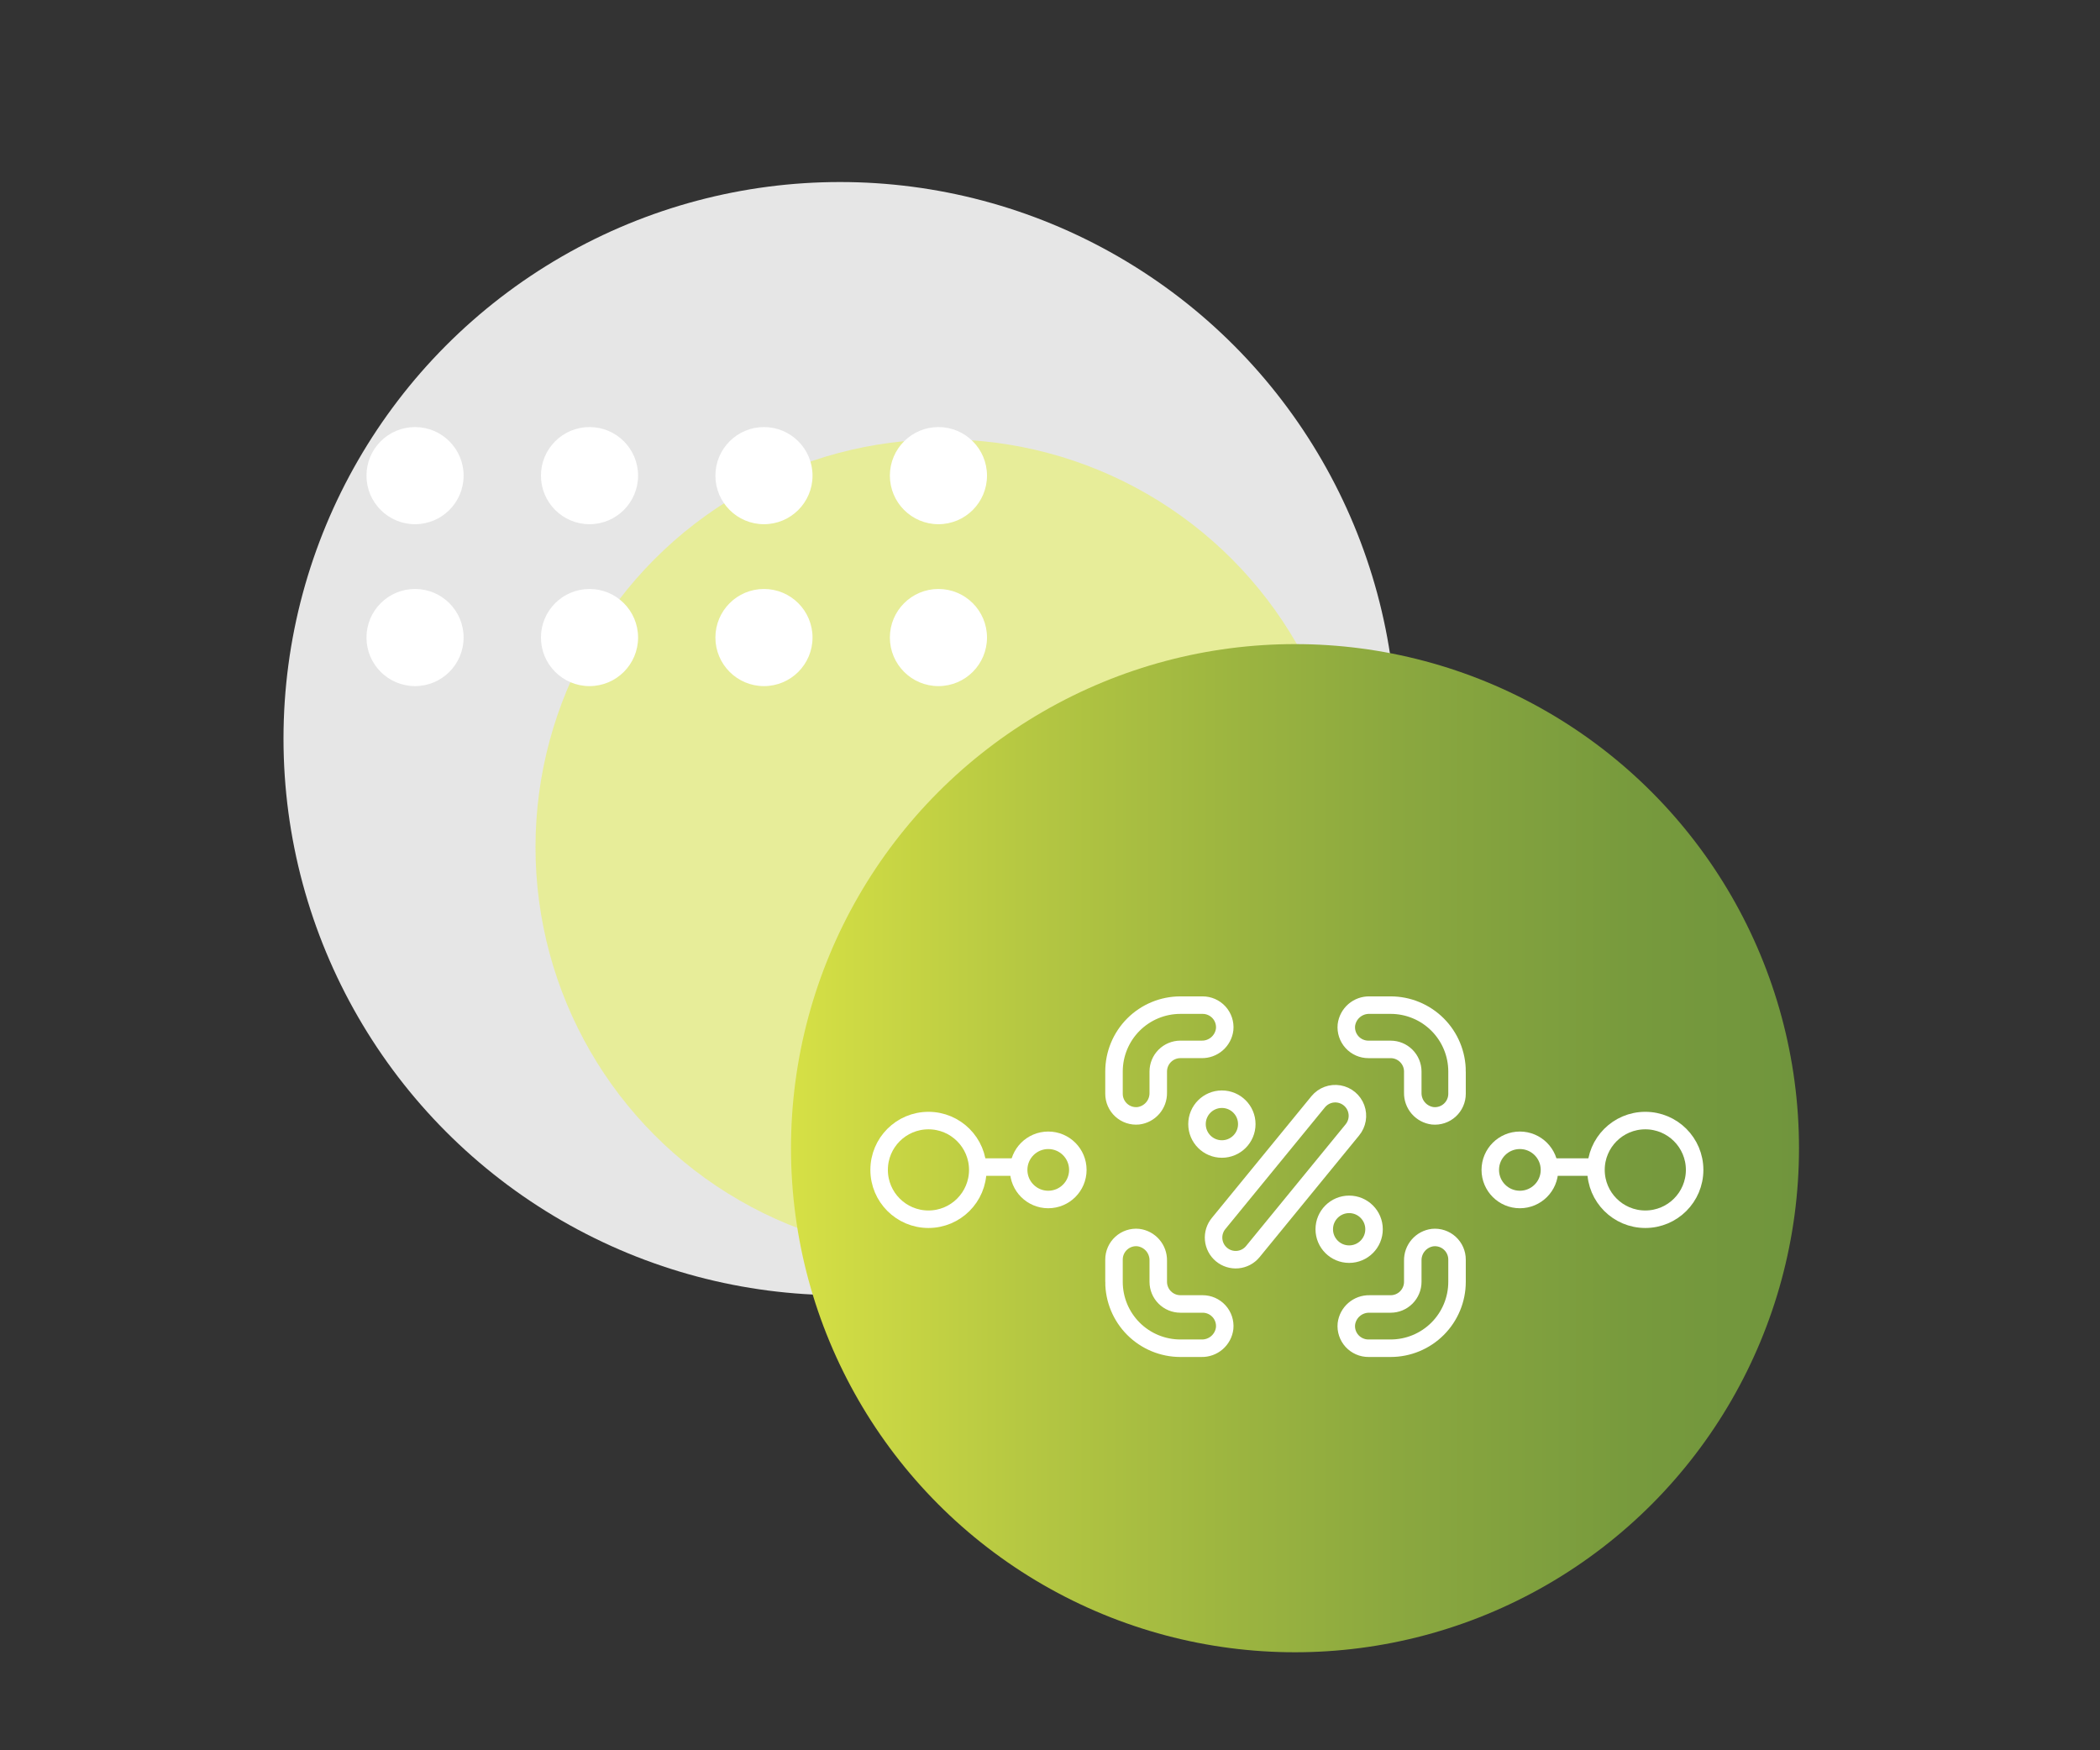<?xml version="1.0" encoding="utf-8"?>
<!-- Generator: Adobe Illustrator 16.0.0, SVG Export Plug-In . SVG Version: 6.00 Build 0)  -->
<!DOCTYPE svg PUBLIC "-//W3C//DTD SVG 1.1//EN" "http://www.w3.org/Graphics/SVG/1.1/DTD/svg11.dtd">
<svg version="1.1" id="Layer_1" xmlns="http://www.w3.org/2000/svg" xmlns:xlink="http://www.w3.org/1999/xlink" x="0px" y="0px"
	 width="600px" height="500px" viewBox="0 0 600 500" enable-background="new 0 0 600 500" xml:space="preserve">
<rect x="0" y="0" width="600" height="500" fill="#333333" stroke="none"/>
<circle fill="#E6E6E6" cx="240" cy="211" r="159"/>
<circle fill="#E7ED99" cx="269.5" cy="242" r="116.5"/>
<g>
	<circle fill="#FFFFFF" cx="118.583" cy="135.875" r="13.875"/>
	<circle fill="#FFFFFF" cx="168.432" cy="135.875" r="13.875"/>
	<circle fill="#FFFFFF" cx="218.276" cy="135.875" r="13.875"/>
	<circle fill="#FFFFFF" cx="268.125" cy="135.875" r="13.875"/>
</g>
<g>
	<circle fill="#FFFFFF" cx="118.583" cy="182.125" r="13.875"/>
	<circle fill="#FFFFFF" cx="168.432" cy="182.125" r="13.875"/>
	<circle fill="#FFFFFF" cx="218.276" cy="182.125" r="13.875"/>
	<circle fill="#FFFFFF" cx="268.125" cy="182.125" r="13.875"/>
</g>
<linearGradient id="SVGID_1_" gradientUnits="userSpaceOnUse" x1="282" y1="27" x2="570" y2="27" gradientTransform="matrix(1 0 0 -1 -56 355)">
	<stop  offset="0.002" style="stop-color:#D6E045"/>
	<stop  offset="0.227" style="stop-color:#B6C842"/>
	<stop  offset="0.449" style="stop-color:#9BB440"/>
	<stop  offset="0.601" style="stop-color:#8BA83F"/>
	<stop  offset="0.838" style="stop-color:#779A3D"/>
	<stop  offset="1" style="stop-color:#70953D"/>
</linearGradient>
<circle fill="url(#SVGID_1_)" cx="370" cy="328" r="144"/>
<g>
	<g>
		<path fill="none" stroke="#FFFFFF" stroke-width="5" stroke-miterlimit="10" d="M416.296,306.105
			c0-5.031-1.998-9.856-5.556-13.414c-3.559-3.558-8.383-5.557-13.414-5.557h-6.054c-1.609-0.031-3.176,0.534-4.393,1.588
			c-1.217,1.055-2.001,2.521-2.2,4.119c-0.175,1.781,0.413,3.553,1.618,4.876c1.206,1.322,2.915,2.072,4.705,2.063h6.322
			c1.678,0,3.286,0.667,4.472,1.853c1.187,1.187,1.853,2.794,1.853,4.472v6.055c-0.031,1.609,0.533,3.175,1.588,4.392
			c1.055,1.218,2.521,2.001,4.12,2.2c1.779,0.175,3.552-0.413,4.874-1.619c1.322-1.205,2.073-2.914,2.064-4.703V306.105z"/>
		<path fill="none" stroke="#FFFFFF" stroke-width="5" stroke-miterlimit="10" d="M343.579,287.136h-6.323
			c-5.031,0-9.855,1.998-13.414,5.556c-3.557,3.559-5.555,8.384-5.555,13.414v6.322c-0.009,1.79,0.741,3.499,2.062,4.705
			c1.323,1.205,3.096,1.792,4.875,1.618c1.6-0.199,3.065-0.983,4.12-2.2s1.62-2.781,1.587-4.392v-6.056
			c0-1.677,0.667-3.285,1.854-4.471s2.793-1.854,4.471-1.854h6.055c1.61,0.033,3.176-0.532,4.393-1.588
			c1.217-1.053,2.001-2.521,2.2-4.119c0.174-1.779-0.414-3.551-1.619-4.873C347.078,287.877,345.368,287.126,343.579,287.136
			L343.579,287.136z"/>
		<path fill="none" stroke="#FFFFFF" stroke-width="5" stroke-miterlimit="10" d="M318.286,366.176
			c0,5.031,1.998,9.856,5.555,13.414c3.56,3.557,8.384,5.557,13.414,5.557h6.055c1.609,0.031,3.175-0.535,4.392-1.588
			c1.219-1.055,2.002-2.521,2.201-4.119c0.175-1.781-0.413-3.554-1.618-4.877c-1.206-1.321-2.915-2.071-4.705-2.062h-6.323
			c-1.677,0-3.285-0.667-4.471-1.854c-1.188-1.186-1.854-2.793-1.854-4.472v-6.054c0.032-1.609-0.532-3.176-1.587-4.393
			s-2.521-2-4.12-2.199c-1.779-0.176-3.552,0.412-4.874,1.619c-1.323,1.205-2.073,2.914-2.064,4.703V366.176z"/>
		<path fill="none" stroke="#FFFFFF" stroke-width="5" stroke-miterlimit="10" d="M391.003,385.146h6.323
			c5.031,0,9.855-1.998,13.414-5.557c3.557-3.558,5.555-8.383,5.555-13.414v-6.322c0.01-1.789-0.741-3.498-2.063-4.705
			c-1.322-1.205-3.095-1.791-4.874-1.617c-1.6,0.199-3.066,0.982-4.12,2.199c-1.055,1.218-1.62,2.781-1.587,4.393v6.054
			c0,1.679-0.667,3.286-1.854,4.472c-1.186,1.187-2.794,1.853-4.472,1.853h-6.056c-1.608-0.031-3.174,0.534-4.391,1.589
			c-1.218,1.055-2.001,2.521-2.2,4.119c-0.175,1.779,0.413,3.552,1.619,4.874C387.504,384.404,389.213,385.154,391.003,385.146
			L391.003,385.146z"/>
		<path fill="none" stroke="#FFFFFF" stroke-width="5" stroke-miterlimit="10" d="M356.226,321.123c0,3.929-3.185,7.113-7.113,7.113
			c-3.93,0-7.113-3.186-7.113-7.113c0-3.93,3.185-7.114,7.113-7.114S356.226,317.193,356.226,321.123"/>
		<path fill="none" stroke="#FFFFFF" stroke-width="5" stroke-miterlimit="10" d="M392.584,351.158c0,3.93-3.186,7.113-7.113,7.113
			c-3.93,0-7.113-3.185-7.113-7.113c0-3.93,3.185-7.113,7.113-7.113C389.398,344.045,392.584,347.229,392.584,351.158"/>
		<path fill="none" stroke="#FFFFFF" stroke-width="5" stroke-miterlimit="10" d="M357.917,357.576l28.454-34.778
			c1.446-1.735,1.854-4.112,1.075-6.231c-0.782-2.121-2.636-3.662-4.862-4.047s-4.489,0.448-5.935,2.187l-28.455,34.778
			c-1.071,1.287-1.59,2.947-1.438,4.615c0.152,1.668,0.959,3.209,2.245,4.283c1.288,1.077,2.953,1.598,4.624,1.447
			C355.299,359.678,356.843,358.867,357.917,357.576L357.917,357.576z"/>
	</g>
	<circle fill="none" stroke="#FFFFFF" stroke-width="5" stroke-miterlimit="10" cx="470.087" cy="334.203" r="14.093"/>
	<circle fill="none" stroke="#FFFFFF" stroke-width="5" stroke-miterlimit="10" cx="299.499" cy="334.202" r="8.456"/>
	<circle fill="none" stroke="#FFFFFF" stroke-width="5" stroke-miterlimit="10" cx="434.249" cy="334.202" r="8.456"/>
	<circle fill="none" stroke="#FFFFFF" stroke-width="5" stroke-miterlimit="10" cx="265.271" cy="334.203" r="14.093"/>
	<line fill="none" stroke="#FFFFFF" stroke-width="5" stroke-miterlimit="10" x1="278.157" y1="333.396" x2="292.25" y2="333.396"/>
	
		<line fill="none" stroke="#FFFFFF" stroke-width="5" stroke-miterlimit="10" x1="442.705" y1="333.396" x2="455.591" y2="333.396"/>
</g>
<g id="Layer_2" display="none">
	<path display="inline" fill="#E6E6E6" d="M396.5,337.5c0,1.657-1.343,3-3,3h-342c-1.657,0-3-1.343-3-3v-264c0-1.657,1.343-3,3-3
		h342c1.657,0,3,1.343,3,3V337.5z"/>
	<path display="inline" fill="#CFCFCF" d="M510.5,286.066c0,1.067-0.459,2.434-1.643,2.434H264.56c-1.184,0-3.06-1.365-3.06-2.434
		V115.934c0-1.068,1.876-1.434,3.06-1.434h244.298c1.184,0,1.643,0.366,1.643,1.434L510.5,286.066L510.5,286.066z"/>
	<path display="inline" fill="#E2F0F7" d="M261.5,287.057c0,1.072-0.275,2.443-0.928,2.443H125.935
		c-0.653,0-1.435-1.371-1.435-2.443V115.944c0-1.074,0.782-1.444,1.435-1.444h134.637c0.653,0,0.928,0.371,0.928,1.444V287.057z"/>
	<path display="inline" fill="#C8E1F0" d="M396.5,287.057c0,1.072-0.271,2.443-0.914,2.443H262.914
		c-0.643,0-1.414-1.371-1.414-2.443V115.944c0-1.074,0.771-1.444,1.414-1.444h132.672c0.643,0,0.914,0.371,0.914,1.444V287.057z"/>
	<g display="inline">
		<circle fill="#FFFFFF" cx="99.583" cy="265.875" r="13.875"/>
		<circle fill="#FFFFFF" cx="149.432" cy="265.875" r="13.875"/>
		<circle fill="#FFFFFF" cx="199.276" cy="265.875" r="13.875"/>
		<circle fill="#FFFFFF" cx="249.125" cy="265.875" r="13.875"/>
	</g>
	<g display="inline">
		<circle fill="#FFFFFF" cx="99.583" cy="312.125" r="13.875"/>
		<circle fill="#FFFFFF" cx="149.432" cy="312.125" r="13.875"/>
		<circle fill="#FFFFFF" cx="199.276" cy="312.125" r="13.875"/>
		<circle fill="#FFFFFF" cx="249.125" cy="312.125" r="13.875"/>
	</g>
	
		<linearGradient id="SVGID_2_" gradientUnits="userSpaceOnUse" x1="463" y1="-74.999" x2="463" y2="213" gradientTransform="matrix(1 0 0 -1 -56 355)">
		<stop  offset="0.002" style="stop-color:#08BFDD"/>
		<stop  offset="0.257" style="stop-color:#06B0D6"/>
		<stop  offset="0.746" style="stop-color:#0289C3"/>
		<stop  offset="0.944" style="stop-color:#0077BB"/>
		<stop  offset="1" style="stop-color:#0076BB"/>
	</linearGradient>
	<circle display="inline" fill="url(#SVGID_2_)" cx="407" cy="286" r="144"/>
	<g display="inline">
		<g>
			<path fill="#FFFFFF" d="M347.126,267.838v64.373c0,1.87,1.518,3.389,3.388,3.389c1.871,0,3.39-1.519,3.39-3.389v-64.373
				c0-1.871-1.519-3.389-3.39-3.389C348.644,264.449,347.126,265.967,347.126,267.838z"/>
		</g>
		<g>
			<path fill="#FFFFFF" d="M469.096,308.788v-65.096c0-1.634-1.518-2.959-3.388-2.959c-1.871,0-3.389,1.325-3.389,2.959v65.096
				c0,1.634,1.518,2.959,3.389,2.959C467.578,311.747,469.096,310.422,469.096,308.788z"/>
		</g>
		<g>
			<path fill="#FFFFFF" d="M360.678,345.764h44.045c1.87,0,3.389-1.519,3.389-3.389c0-1.871-1.519-3.389-3.389-3.389h-44.045
				c-1.87,0-3.388,1.518-3.388,3.389C357.29,344.245,358.808,345.764,360.678,345.764z"/>
		</g>
		<g>
			<path fill="#FFFFFF" d="M455.544,230.569h-44.045c-1.871,0-3.389,1.518-3.389,3.388s1.518,3.388,3.389,3.388h44.045
				c1.87,0,3.388-1.518,3.388-3.388C458.932,232.086,457.414,230.569,455.544,230.569z"/>
		</g>
		<g>
			<path fill="#FFFFFF" d="M350.514,328.822c-7.479,0-13.552,6.072-13.552,13.553s6.071,13.552,13.552,13.552
				c7.481,0,13.554-6.071,13.554-13.552S357.994,328.822,350.514,328.822z M350.514,335.6c3.741,0,6.776,3.035,6.776,6.775
				s-3.035,6.775-6.776,6.775c-3.738,0-6.774-3.035-6.774-6.775S346.774,335.6,350.514,335.6z"/>
		</g>
		<g>
			<path fill="#FFFFFF" d="M465.708,247.51c7.48,0,13.552-6.072,13.552-13.553s-6.07-13.552-13.552-13.552
				s-13.553,6.072-13.553,13.552S458.228,247.51,465.708,247.51z M465.708,240.733c-3.74,0-6.776-3.036-6.776-6.776
				s3.036-6.776,6.776-6.776s6.775,3.036,6.775,6.776S469.448,240.733,465.708,240.733z"/>
		</g>
		<g>
			<path fill="#FFFFFF" d="M410.451,261.58v-43.484c0-2.094-1.704-3.798-3.8-3.798h-72.622c-2.095,0-3.798,1.704-3.798,3.798v54.138
				c0,1.414,0.859,2.636,2.193,3.109c0.371,0.133,0.751,0.196,1.124,0.196c0.969,0,1.898-0.431,2.542-1.224l7.275-8.939h63.284
				c2.095,0,3.799-1.703,3.799-3.799L410.451,261.58z M342.579,262.059c-0.5,0-0.973,0.225-1.288,0.611l-7.739,9.564v-54.138
				c0-0.264,0.214-0.478,0.479-0.478h72.622c0.265,0,0.479,0.215,0.479,0.478v43.483c0,0.264-0.214,0.479-0.479,0.479H342.579
				L342.579,262.059z"/>
			<path fill="#FFFFFF" d="M333.55,276.173c-0.451,0-0.9-0.079-1.336-0.233c-1.589-0.564-2.615-2.02-2.615-3.705v-54.138
				c0-2.443,1.988-4.431,4.432-4.431h72.622c2.443,0,4.433,1.987,4.433,4.431v46.163l-0.411-0.819
				c-0.704,1.517-2.242,2.57-4.021,2.57H343.67l-7.086,8.707C335.831,275.643,334.726,276.173,333.55,276.173z M334.029,214.93
				c-1.745,0-3.165,1.42-3.165,3.166v54.138c0,1.145,0.695,2.131,1.772,2.515c1.067,0.378,2.254,0.042,2.963-0.829l7.467-9.175
				h63.585c1.746,0,3.166-1.42,3.166-3.166V258.9l0.001,0.002v-40.806c0-1.746-1.421-3.166-3.167-3.166H334.029L334.029,214.93z
				 M332.919,274.021v-55.925c0-0.612,0.498-1.11,1.11-1.11h72.622c0.611,0,1.11,0.498,1.11,1.11v43.483
				c0,0.612-0.499,1.11-1.11,1.11h-64.072c-0.312,0-0.603,0.139-0.798,0.379L332.919,274.021z M334.185,218.251v52.196l6.615-8.176
				c0.438-0.537,1.086-0.847,1.779-0.847h63.918V218.25L334.185,218.251L334.185,218.251z"/>
		</g>
		<g>
			<path fill="#FFFFFF" d="M404.317,355.541c0,2.095,1.704,3.799,3.799,3.799H471.4l7.274,8.939
				c0.645,0.791,1.573,1.223,2.542,1.223c0.373,0,0.753-0.064,1.124-0.195c1.334-0.476,2.194-1.695,2.194-3.109v-54.139
				c0-2.096-1.704-3.8-3.798-3.8h-72.622c-2.097,0-3.8,1.705-3.8,3.8L404.317,355.541L404.317,355.541z M408.116,356.02
				c-0.267,0-0.479-0.213-0.479-0.478v-43.483c0-0.264,0.213-0.478,0.479-0.478h72.622c0.264,0,0.478,0.214,0.478,0.478v54.139
				l-7.739-9.564c-0.314-0.388-0.787-0.611-1.287-0.611h-64.073V356.02z"/>
			<path fill="#FFFFFF" d="M481.218,370.135c-1.176,0-2.281-0.531-3.033-1.457l-7.085-8.705h-62.982
				c-2.443,0-4.433-1.988-4.433-4.432l-0.001-43.482c0-2.443,1.988-4.433,4.434-4.433h72.622c2.442,0,4.431,1.988,4.431,4.433
				v54.139c0,1.686-1.026,3.14-2.615,3.705C482.119,370.057,481.669,370.135,481.218,370.135z M408.116,308.893
				c-1.746,0-3.167,1.42-3.167,3.166v43.482c0,1.746,1.421,3.166,3.167,3.166h63.585l7.465,9.173c0.71,0.872,1.896,1.209,2.964,0.83
				c1.077-0.384,1.773-1.37,1.773-2.515v-54.139c0-1.746-1.42-3.166-3.165-3.166h-72.622V308.893z M481.849,367.982l-8.862-10.953
				c-0.195-0.239-0.486-0.377-0.797-0.377h-64.072c-0.612,0-1.111-0.498-1.111-1.11v-43.483c0-0.611,0.499-1.109,1.111-1.109h72.622
				c0.611,0,1.109,0.498,1.109,1.109V367.982z M408.271,355.387h63.918c0.692,0,1.342,0.309,1.777,0.846l6.616,8.178v-52.195
				h-72.312V355.387z"/>
		</g>
		<g>
			<path fill="#FFFFFF" d="M358.419,241.423c0,2.153-1.744,3.897-3.896,3.897c-2.153,0-3.898-1.745-3.898-3.897
				c0-2.152,1.745-3.897,3.898-3.897C356.675,237.526,358.419,239.271,358.419,241.423"/>
		</g>
		<g>
			<path fill="#FFFFFF" d="M377.11,241.423c0,2.153-1.744,3.897-3.896,3.897s-3.896-1.745-3.896-3.897
				c0-2.152,1.744-3.897,3.896-3.897S377.11,239.271,377.11,241.423"/>
		</g>
		<g>
			<path fill="#FFFFFF" d="M395.803,241.423c0,2.153-1.745,3.897-3.897,3.897c-2.151,0-3.896-1.745-3.896-3.897
				c0-2.152,1.745-3.897,3.896-3.897C394.058,237.526,395.803,239.271,395.803,241.423"/>
		</g>
		<g>
			<path fill="#FFFFFF" d="M431.016,335.6c0,2.151-1.744,3.896-3.896,3.896s-3.897-1.745-3.897-3.896
				c0-2.152,1.745-3.897,3.897-3.897S431.016,333.445,431.016,335.6"/>
		</g>
		<g>
			<path fill="#FFFFFF" d="M449.707,335.6c0,2.151-1.745,3.896-3.897,3.896c-2.15,0-3.896-1.745-3.896-3.896
				c0-2.152,1.745-3.897,3.896-3.897C447.962,331.701,449.707,333.445,449.707,335.6"/>
		</g>
		<g>
			<path fill="#FFFFFF" d="M468.397,335.6c0,2.151-1.744,3.896-3.897,3.896c-2.152,0-3.896-1.745-3.896-3.896
				c0-2.152,1.744-3.897,3.896-3.897C466.653,331.701,468.397,333.445,468.397,335.6"/>
		</g>
	</g>
</g>
</svg>
